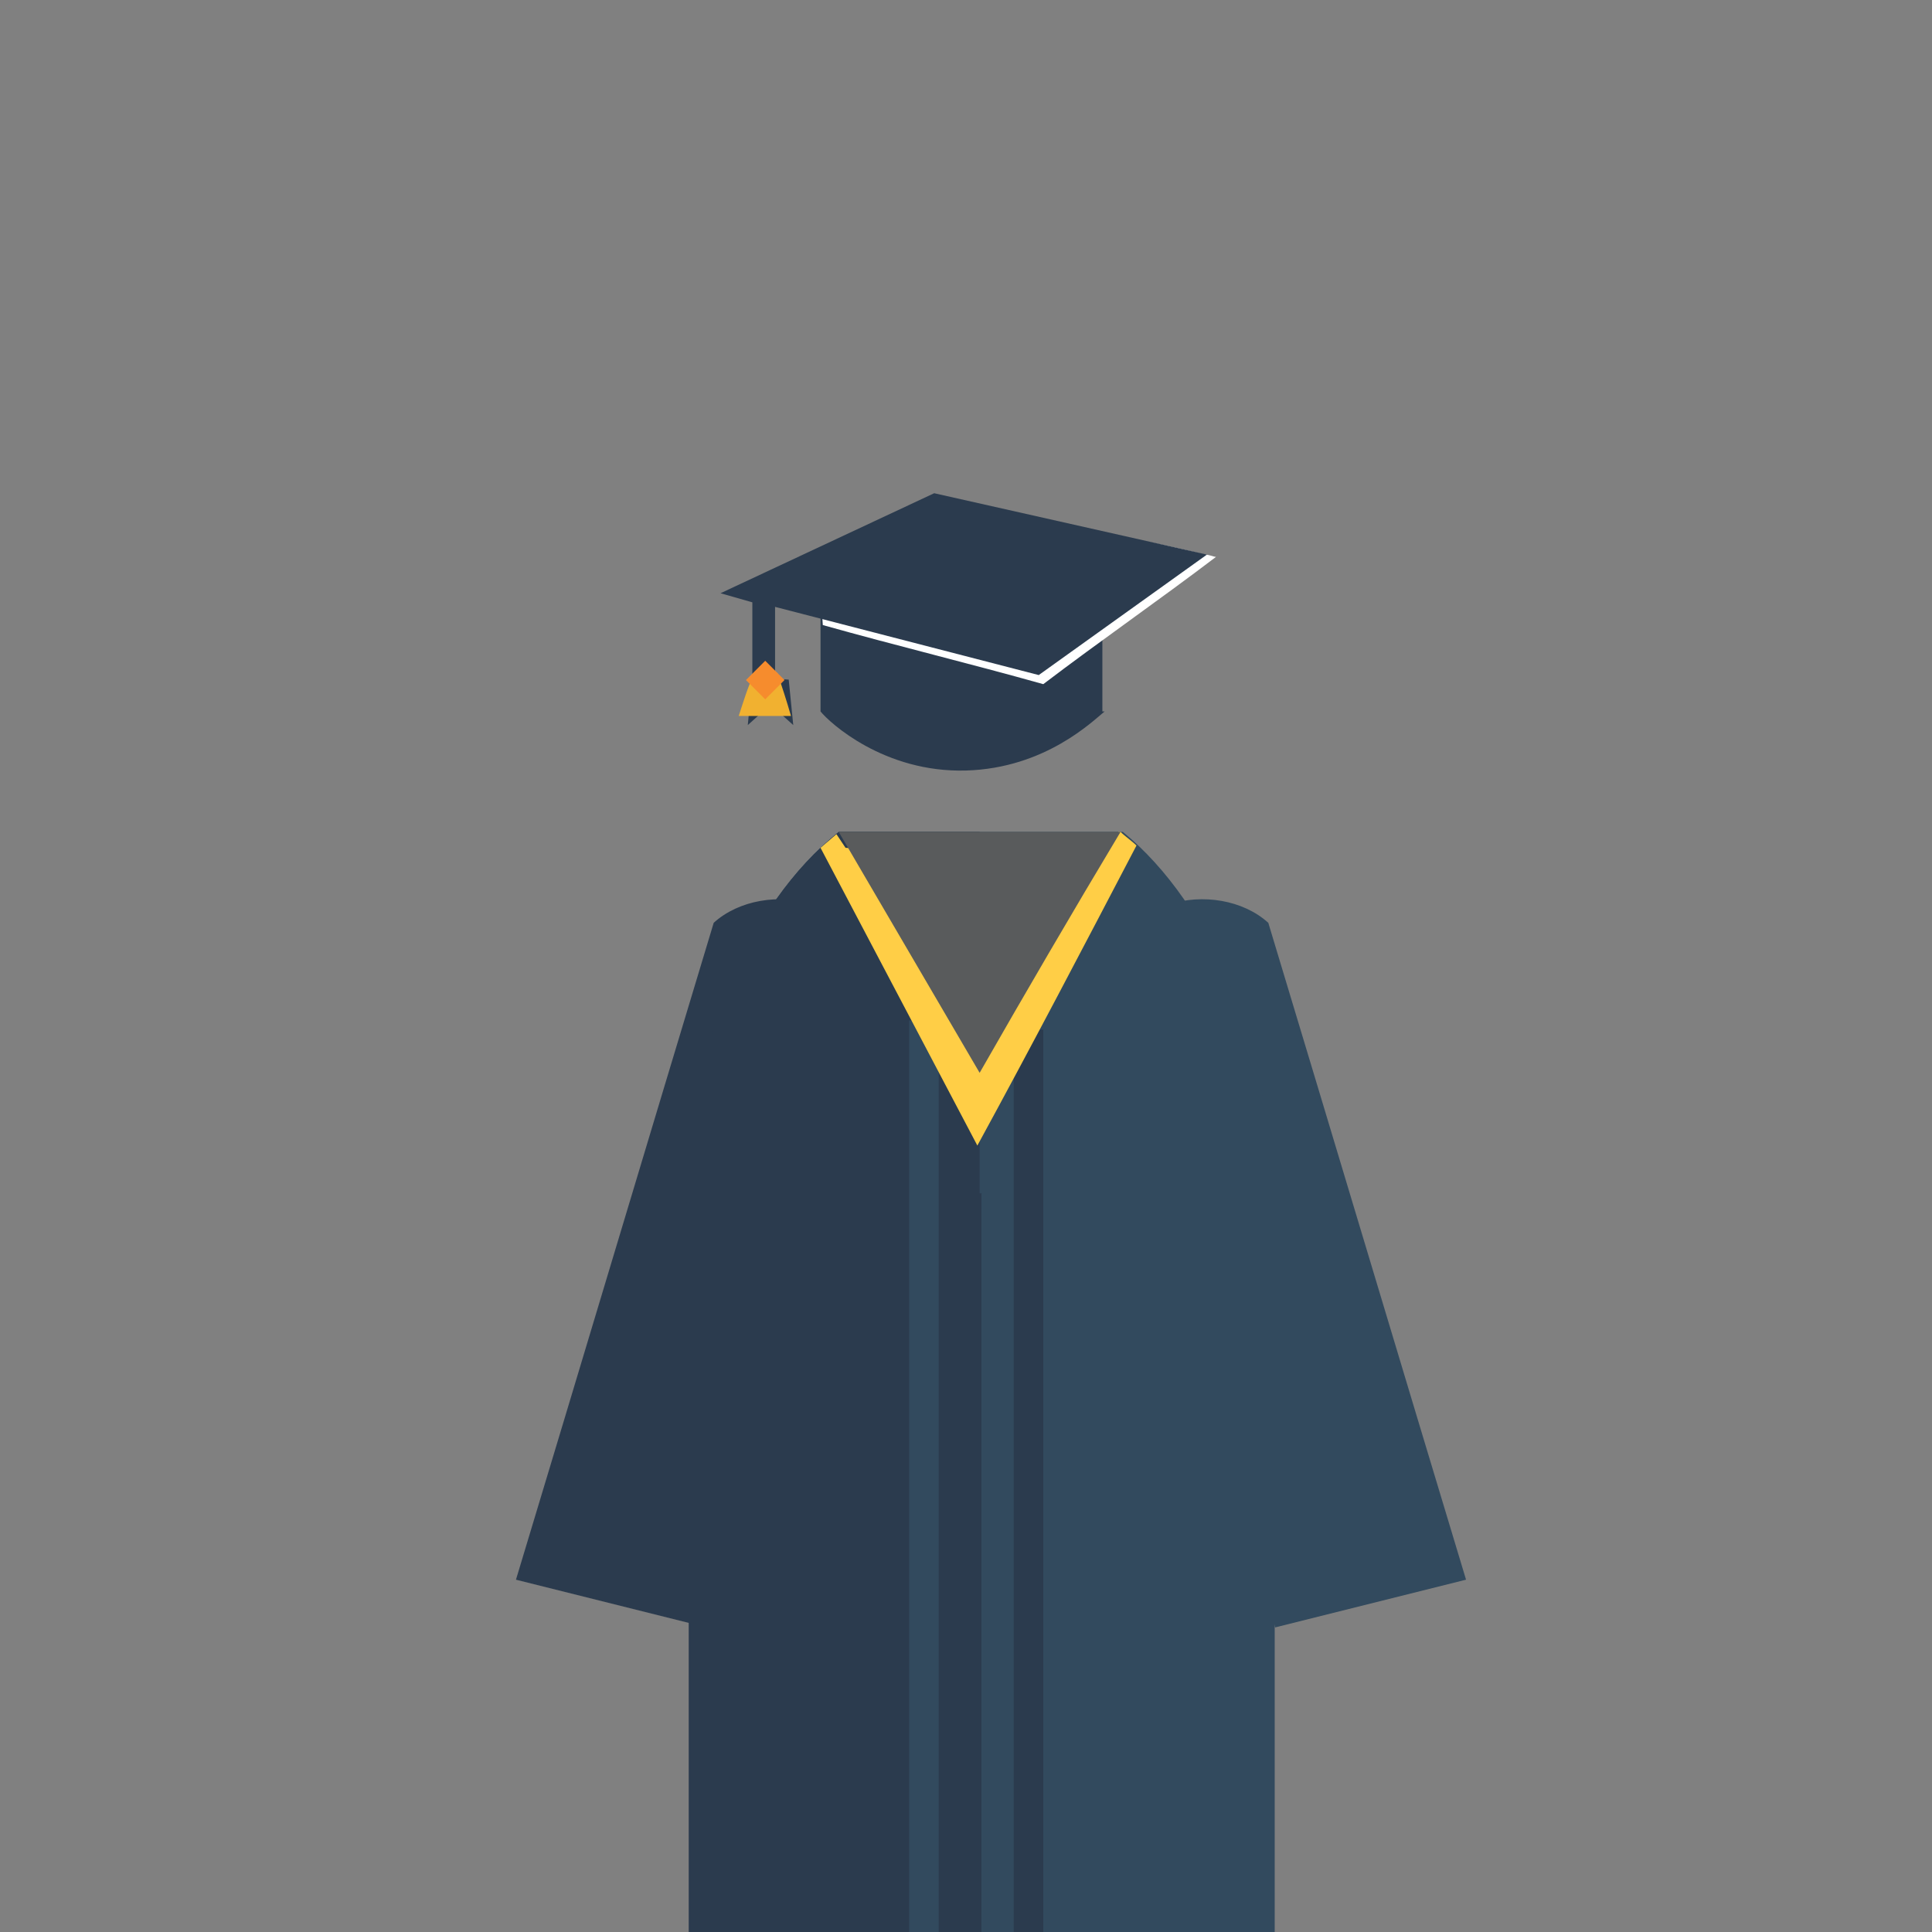 <?xml version="1.0" encoding="utf-8"?>
<!-- Generator: Adobe Illustrator 27.8.1, SVG Export Plug-In . SVG Version: 6.00 Build 0)  -->
<svg version="1.1" id="Layer_2" xmlns="http://www.w3.org/2000/svg" xmlns:xlink="http://www.w3.org/1999/xlink" x="0px" y="0px"
	 viewBox="0 0 85 85" style="enable-background:new 0 0 85 85;" xml:space="preserve">
<rect x="0" y="0" width="85" height="85" fill="#808080" stroke="none"/>
<style type="text/css">
	.st0{fill:#324A5E;}
	.st1{fill:#2B3B4E;}
	.st2{fill:#FFCE46;}
	.st3{fill:#595B5C;}
	.st4{fill:#FFFFFF;}
	.st5{fill:#929497;}
	.st6{fill:#F1B130;}
	.st7{fill:#F68C2D;}
</style>
<path class="st0" d="M56.1,71.6c2.8-0.7,5.6-1.4,8.4-2.1c-2.9-9.6-5.8-19.3-8.7-28.9c-1.1-1-2.9-1.3-4.4-0.8
	c-1.8,0.7-2.4,2.3-2.5,2.5C51.3,52.1,53.7,61.8,56.1,71.6z"/>
<path class="st0" d="M49.4,36.6H36.9c-4,3.2-6.7,9.5-6.7,16.6H56C56,46.1,53.3,39.8,49.4,36.6z"/>
<path class="st1" d="M31.1,71.6c-2.8-0.7-5.6-1.4-8.4-2.1c2.9-9.6,5.8-19.3,8.7-28.9c1.1-1,2.9-1.3,4.4-0.8c1.8,0.7,2.4,2.3,2.5,2.5
	C35.9,52.1,33.5,61.8,31.1,71.6z"/>
<path class="st1" d="M36.9,36.6c-4,3.2-6.7,9.5-6.7,16.6h12.9V36.6H36.9z"/>
<rect x="30.3" y="52.5" class="st1" width="12.9" height="32.5"/>
<rect x="43.1" y="52.5" transform="matrix(-1 -1.224647e-16 1.224647e-16 -1 99.182 137.508)" class="st0" width="12.9" height="32.5"/>
<rect x="44.6" y="45.3" class="st1" width="1.3" height="39.7"/>
<rect x="40" y="44.9" class="st0" width="1.3" height="40.1"/>
<path class="st2" d="M50,37.2c-0.2-0.2-0.5-0.4-0.7-0.6c0,0,0,0-0.1,0c0,0,0,0,0,0c0,0,0,0,0,0.1c0,0-0.1,0.2-0.3,0.5
	c-2,0.2-3.9,0.3-5.9,0.5c-1.9-0.1-3.9-0.3-5.8-0.4l-0.4-0.6l-0.7,0.6L43,50.4C45.4,46,47.7,41.6,50,37.2z"/>
<path class="st3" d="M49.3,36.6c-2.1,3.5-4.2,7.1-6.2,10.6l-6.2-10.6C41,36.6,45.1,36.6,49.3,36.6z"/>
<path class="st1" d="M48.6,31.3c-0.5,0.4-2.6,2.5-6.1,2.6c-3.6,0.1-6-2.1-6.4-2.6c0-1.6,0-3.1,0-4.7h12.4V31.3z"/>
<path class="st4" d="M36.6,25.2c-0.2,0.4-0.5,1.1-0.4,2.3c3.2,0.9,6.5,1.7,9.7,2.6c2.5-1.9,5.1-3.7,7.6-5.6c-0.1,0-0.3-0.1-0.5-0.1
	C51.8,24.1,39.1,20.9,36.6,25.2z"/>
<polygon class="st1" points="33.1,29.8 32.9,31.9 33.9,31 34.9,31.9 34.7,29.9 "/>
<path class="st5" d="M38.2,32.2c0,0,0,0.1,0,0.1c0-0.1,0-0.2,0-0.3V32.2z"/>
<path class="st5" d="M50.7,32.2v-0.2c0,0.1,0,0.2,0,0.3C50.7,32.3,50.7,32.3,50.7,32.2z"/>
<path class="st6" d="M34.8,31.5h-2.3c0.2-0.6,0.4-1.3,0.7-1.9c0.3,0,0.7,0,1,0C34.4,30.2,34.6,30.8,34.8,31.5z"/>
<polygon class="st1" points="41.1,21.7 31.7,26.1 33.1,26.5 33.1,29.8 34.1,29.8 34.1,26.7 45.7,29.7 53.1,24.4 "/>
<rect x="33.1" y="29.3" transform="matrix(0.707 0.707 -0.707 0.707 30.98 -15.046)" class="st7" width="1.2" height="1.2"/>
</svg>
